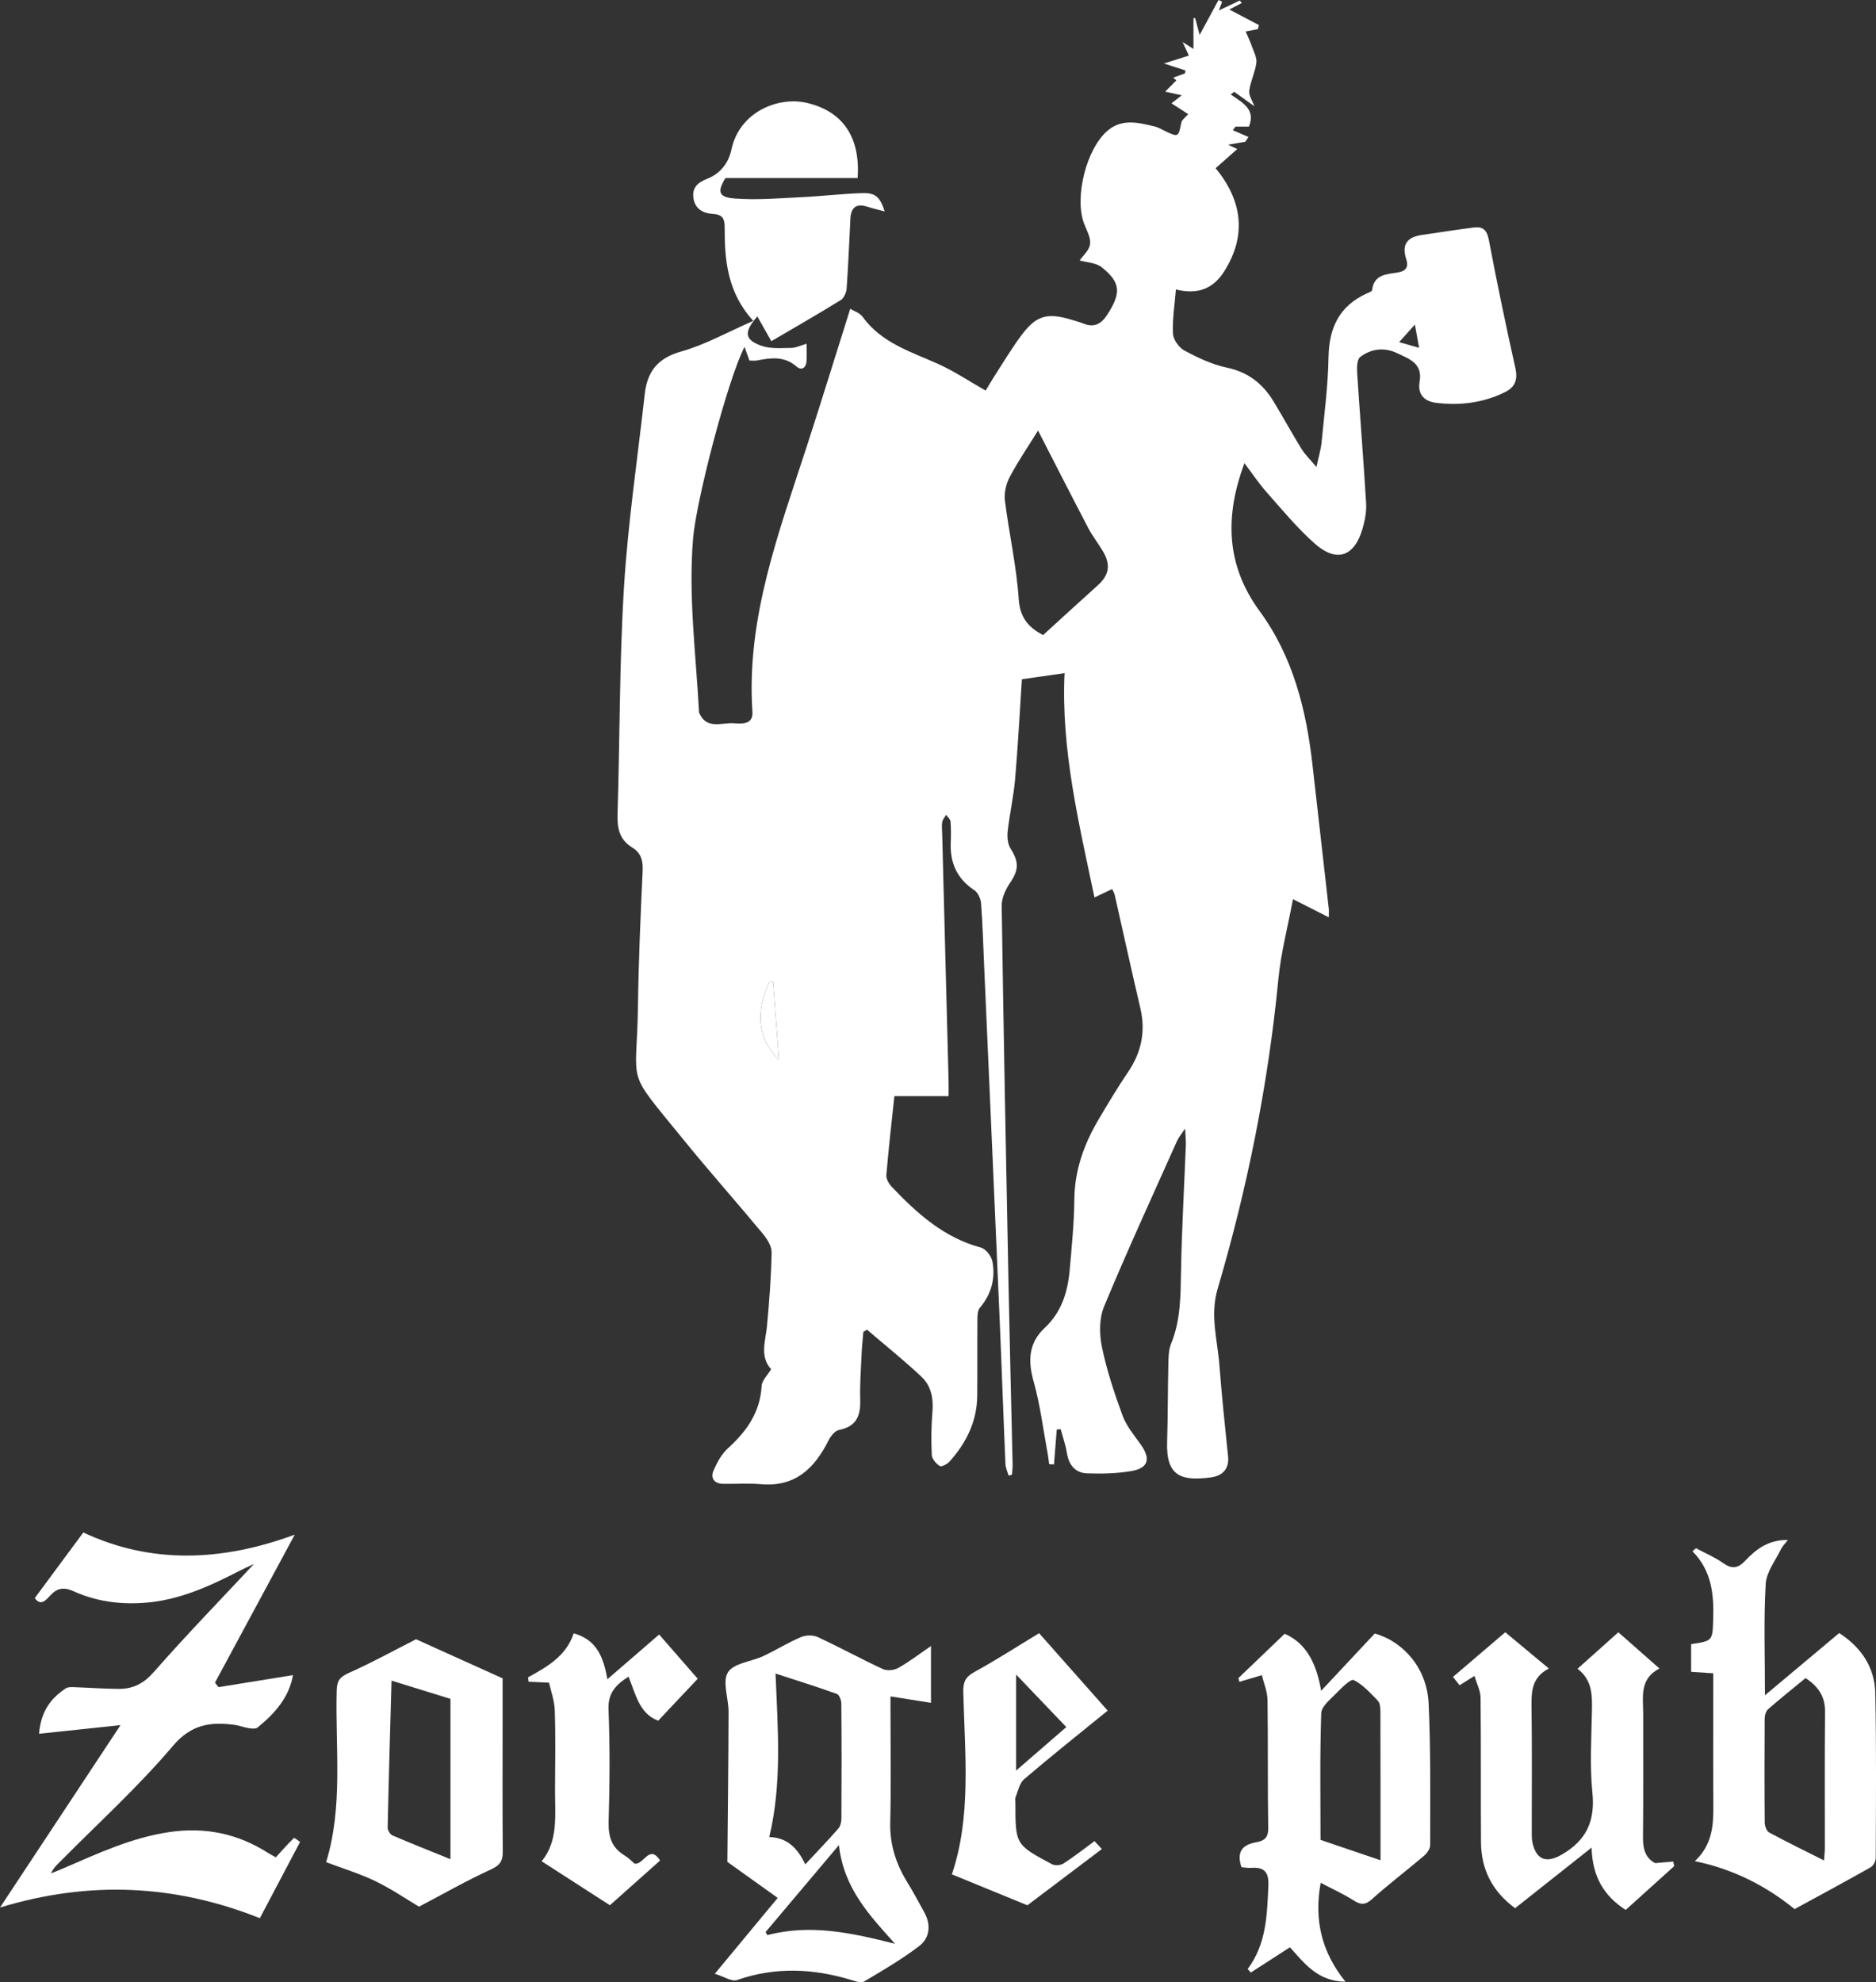 <?xml version="1.0" encoding="UTF-8"?> <svg xmlns="http://www.w3.org/2000/svg" id="_Слой_2" width="489.93" height="517.64" viewBox="0 0 489.93 517.64"><rect x="0" y="0" width="489.93" height="517.64" fill="#333333" stroke="none"/><defs><style>.cls-1{fill:#fff;}</style></defs><g id="_Слой_1-2"><g><path class="cls-1" d="m223.95,46.5h-34.5c-2.13,3.5-1.87,5,2.34,5.33,5.92.47,11.93-.08,17.9-.36,5.17-.25,10.32-.89,15.49-1.04,3.49-.11,4.65,1.02,5.86,4.78-1.66-.44-3.12-.77-4.53-1.23-2.89-.94-4.26.21-4.42,3.09-.32,6.11-.55,12.22-.99,18.32-.08,1.05-.73,2.48-1.56,2.99-5.9,3.64-11.91,7.09-18.1,10.72-1.25-2.21-2.43-4.3-3.66-6.47-3.56,4.1-3.39,6.08,1.08,7.67,2.37.84,5.18.57,7.8.55,1.21-.01,2.42-.64,3.99-1.09,0,1.8.08,3.2-.02,4.59-.13,1.77-1.34,2.47-2.62,1.36-3.18-2.78-6.69-2.28-10.31-1.58-.56.11-1.16.02-1.98.02-.4-1.11-.81-2.28-1.28-3.58-4.48,8.76-12.62,40.17-13.44,50.06-1.25,15.11.74,30.07,1.54,45.09,0,.12-.01.25.03.35,1.87,4.56,5.91,2.57,9.07,2.8,2,.14,5.09.41,4.86-2.98-1.65-24.56,6.95-46.97,14.31-69.67,3.8-11.72,7.42-23.49,11.24-35.59.98.62,2.48,1.07,3.21,2.08,4.92,6.84,12.58,9.11,19.74,12.33,4.18,1.88,8.04,4.47,12.41,6.96.4-.66,1.24-2.14,2.16-3.57,2.36-3.65,4.59-7.41,7.19-10.89,3.84-5.15,6.71-5.93,12.86-4.1,1.13.34,2.27.64,3.36,1.07,2.83,1.14,4.67.04,6.21-2.36,3.62-5.63,3.53-8.32-1.41-12.32-1.52-1.24-4.01-1.29-5.82-1.82.82-1.19,2.49-2.61,2.72-4.24.23-1.67-.87-3.57-1.54-5.31-2.65-6.88.58-19.78,6.25-24.45,3.77-3.1,7.99-1.97,12.13-.99.9.21,1.74.72,2.58,1.12,3.69,1.76,3.63,1.75,4.43-2.2.13-.66.96-1.18,1.78-2.13-1.44-.93-2.85-1.84-4.37-2.83.6-.46,1.43-1.11,2.69-2.09-1.75-.38-3.05-.67-4.34-.96.99-.98,1.96-1.96,2.93-2.93-.28-.24-.56-.48-.84-.71,1.03-.38,2.06-.76,3.1-1.14l.11-.75c-1.79-.58-3.58-1.16-5.62-1.82,2.11-.67,4.15-1.31,6.51-2.06-.52-1.14-.98-2.14-1.63-3.55,1.01.65,1.76,1.12,2.83,1.81V4.77c.15-.02.3-.03.45-.05.35,1.31.7,2.62,1.17,4.4,1.84-3.4,3.38-6.26,4.93-9.13.31.16.63.31.94.47-.2.54-.41,1.08-.86,2.27,2.1-1,3.78-1.79,5.46-2.59.18.22.35.43.53.65-1.01.53-2.02,1.05-3.25,1.7,3.11,1.63,5.42,2.84,7.74,4.06-.1.35-.2.71-.29,1.06-.82.16-1.64.31-3.19.61.59,1.4,1.2,2.64,1.65,3.93.49,1.4,1.33,2.91,1.15,4.26-.32,2.46-1.53,4.81-1.86,7.28-.16,1.22.82,2.59,1.34,4.05-1.78-1.28-3.54-2.53-5.29-3.78-.29.24-.59.48-.88.73,3.03,2.08,6.62,3.87,4.74,8.38h-3.51l-.69.92,4.09,1.79c-.28.41-.56.82-.84,1.23-1.3.23-2.61.45-4.47.78,1.07.51,1.7.8,2.38,1.13-1.88,1.66-3.64,3.22-5.65,5,6.86,8.32,8.29,17.48,2.17,27.05-2.7,4.23-6.72,6.12-12.54,4.61-.32,3.98-.95,7.81-.76,11.59.08,1.55,1.59,3.64,3.03,4.4,3.48,1.85,7.18,3.62,11,4.42,5.54,1.16,9.38,4.16,12.19,8.77,2.51,4.12,4.81,8.36,7.34,12.46.89,1.45,2.17,2.66,3.9,4.73.59-2.76,1.17-4.62,1.35-6.51.7-7.36,1.68-14.73,1.8-22.11.12-7.73,2.82-13.43,9.99-16.7.51-.23,1.37-.53,1.4-.86.42-4.07,3.72-4.16,6.52-4.59,2.4-.36,3.05-1.49,2.37-3.58-1.24-3.84.36-5.72,4.11-6.25,4.52-.64,9.04-1.38,13.57-1.95,2.32-.3,3.42.64,3.91,3.22,2.11,11.18,4.44,22.33,6.92,33.44.68,3.05-.02,5.03-2.75,6.36-5.67,2.78-11.64,3.52-17.86,2.78-3.35-.4-4.94-2.38-4.39-5.52.85-4.88-2.78-5.97-5.87-7.46-3.34-1.6-6.77-1.18-9.64.99-.83.63-.89,2.7-.8,4.07.73,11.37,1.66,22.73,2.34,34.1.13,2.18-.3,4.48-.91,6.6-2.13,7.39-6.77,9.03-12.51,3.96-4.55-4.03-8.47-8.79-12.52-13.36-2.08-2.35-3.83-4.98-5.84-7.64-5.13,13.82-4.87,26.57,3.99,38.66,8.72,11.91,12.18,25.8,13.8,40.24,1.4,12.49,2.83,24.97,4.24,37.45.06.57,0,1.16,0,2.25-2.99-1.52-5.73-2.91-9.35-4.75-1.36,7.27-3.16,14.06-3.82,20.95-2.66,27.48-8.07,54.4-15.86,80.83-2.03,6.89-.05,13.26.46,19.84.61,7.96,1.45,15.91,2.27,23.86.36,3.48-1.62,5.15-4.57,5.53-7.67.99-11.63-.32-11.35-9.22.21-6.71.16-13.42.32-20.13.04-1.87.04-3.89.72-5.57,2.58-6.29,2.47-12.83,2.6-19.44.21-10.81.83-21.62,1.25-32.43.04-1.11-.09-2.23-.19-4.31-1.06,1.61-1.73,2.37-2.12,3.26-6.42,14.37-13.01,28.67-19.04,43.2-1.29,3.11-1.26,7.21-.56,10.6,1.25,6.07,3.24,12.02,5.37,17.85.98,2.68,2.93,5.05,4.64,7.41,2.82,3.88,2.21,6.35-2.4,7.13-3.77.63-7.68.72-11.51.58-3.05-.12-4.74-2.16-5.24-5.26-.34-2.12-1.07-4.18-1.63-6.26-.34.02-.69.05-1.03.07-.24,3.04-.48,6.08-.72,9.12-.42-.02-.85-.04-1.27-.06-.12-.92-.21-1.84-.38-2.75-1.18-6.32-1.95-12.76-3.69-18.93-1.53-5.41-1.25-10.03,2.91-13.91,4.44-4.15,6.03-9.44,6.53-15.18.54-6.09,1.15-12.21,1.21-18.31.07-7.7,2.54-14.53,6.37-21,2.46-4.15,4.93-8.3,7.64-12.29,3.52-5.17,4.66-10.64,3.22-16.76-2.31-9.84-4.46-19.71-6.69-29.56-.1-.45-.37-.85-.65-1.5-1.38.66-2.69,1.28-4.63,2.2-4.1-19.55-8.75-38.67-7.81-58.58-3.96.57-7.55,1.08-11.15,1.6-.54,8.27-1,17.2-1.77,26.1-.39,4.56-1.43,9.05-1.94,13.6-.17,1.48,0,3.33.76,4.53,2.23,3.5,2.15,5.58-.16,8.97-1.17,1.71-2.19,3.97-2.16,5.97.48,32.61,1.11,65.21,1.76,97.81.32,16.01.73,32.01,1.09,48.02.02.9-.11,1.81-.17,2.72-.29.08-.59.15-.88.23-.29-1.01-.78-2.02-.82-3.04-.55-12.7-.98-25.41-1.53-38.11-1.32-30.69-2.69-61.39-4.04-92.08-.24-5.41-.39-10.83-.8-16.22-.09-1.2-.81-2.78-1.75-3.41-4.48-2.97-6.36-7.06-6.17-12.3.07-1.88.1-3.78-.06-5.65-.05-.61-.75-1.16-1.15-1.74-.35.62-.88,1.2-1.01,1.86-.17.91-.04,1.88-.02,2.82.56,21.65,1.13,43.31,1.68,64.96.03,1.14,0,2.28,0,3.8h-14.16c-.75,7.1-1.53,13.85-2.09,20.62-.08.98.64,2.27,1.38,3.05,6.61,6.96,13.63,13.29,23.29,15.89,1.28.34,2.77,2.24,3.02,3.62.82,4.42-.24,8.52-3.25,12.07-.57.67-.65,1.91-.66,2.89-.06,6.71.02,13.42-.05,20.13-.06,6.68-2.86,12.29-7.22,17.16-.6.67-2.1,1.46-2.55,1.18-.95-.6-2.05-1.84-2.1-2.86-.18-3.75-.15-7.54.17-11.29.3-3.52-.35-6.78-2.83-9.13-4.56-4.3-9.48-8.23-14.25-12.32-.32.19-.64.38-.96.57-.15,1.82-.36,3.64-.44,5.46-.18,4.12-.5,8.24-.38,12.35.12,4.14-1.03,6.91-5.52,7.8-1.08.21-2.2,1.62-2.77,2.75-3.65,7.31-8.71,12.18-17.62,11.42-3.27-.28-6.59-.05-9.89-.1-2.37-.04-3.35-1.51-2.5-3.49.9-2.1,2.1-4.3,3.76-5.8,4.91-4.43,8.4-9.41,8.8-16.29.08-1.42,1.53-2.77,2.47-4.35-3.05-3.38-1.45-7.33-1.08-11.26.6-6.41,1.09-12.85,1.21-19.28.03-1.64-1.23-3.55-2.38-4.94-6.84-8.24-13.97-16.25-20.72-24.56-15.45-18.99-12.1-13.16-11.8-34.91.16-11.77.67-23.53,1.22-35.29.12-2.64-.48-4.63-2.7-5.98-3.33-2.02-3.97-4.97-3.86-8.67.62-19.76.47-39.56,1.68-59.28,1.04-16.88,3.55-33.67,5.43-50.5.65-5.81,3.34-9.35,9.46-11.07,6.36-1.79,12.27-5.13,18.87-8.01-6.71-7.37-7.49-15.74-7.46-24.3,0-2.23-.4-3.46-2.98-3.62-2.41-.15-4.64-1.1-5.15-3.96-.51-2.89,1.1-4.26,3.57-5.23,3.44-1.35,5.58-4.15,6.31-7.59,2.07-9.87,12.21-13.97,19.67-12.24,9.32,2.16,14.06,8.83,13.3,19.67Zm47.15,65.93c-2.3,3.71-5.07,7.76-7.38,12.07-.96,1.8-1.52,4.19-1.28,6.19,1.07,8.62,3.04,17.17,3.61,25.81.36,5.46,3.3,7.71,6.36,9.34,5.04-4.59,9.65-8.84,14.31-13.02,2.98-2.68,3.42-5.38,1.23-9.01-1.21-2.01-2.67-3.88-3.76-5.95-4.39-8.38-8.67-16.82-13.1-25.43Zm-69.2,144.03c-.34.01-.67.02-1.01.03-3.67,7.93-3.03,14.66,2.55,20.36-.55-7.28-1.05-13.84-1.54-20.39Zm163.49-167.12c1.98.56,3.33.94,5.22,1.48-.42-2.29-.71-3.91-1.1-6.06-1.47,1.63-2.53,2.81-4.12,4.58Z"></path><path class="cls-1" d="m72.03,485.01c1.56-1.71,3.07-3.45,4.73-5.05.12-.12,1.22.77,1.61,1.03-3.56,6.75-6.99,13.26-10.51,19.91-22.03-8.79-44.52-9.9-67.86-2.78,10.77-16.3,21.03-31.83,31.47-47.63-7.22.76-14.07,1.49-21.27,2.25.48-5.89,3.1-9.29,6.98-11.86.59-.39,1.55-.33,2.34-.3,3.87.13,7.74.43,11.6.44,3.65,0,6.4-1.39,9.02-4.37,8.37-9.54,17.22-18.66,26.18-28.24-1.31.61-2.46,1.11-3.57,1.68-7.76,4-15.62,7.66-24.51,8.41-6.58.56-12.97-.24-18.97-2.95-2.56-1.16-4.32-.92-6.16,1.1-1.13,1.24-2.53,2.83-4.02.65,4.16-5.62,8.24-11.13,12.67-17.12,17.58,8.26,36.15,7.63,55.22.56-7.26,13.47-14.05,26.07-20.84,38.66l.94,1.17c6.42-1.04,12.84-2.07,19.43-3.14-.99,5.79-4.73,10-9.23,13.67-.49.4-1.54.3-2.29.18-1.27-.19-2.5-.7-3.77-.87-6.25-.81-11.26-.17-16.08,5.52-8.95,10.56-19.27,19.95-29.04,29.81-.98.99-2.06,1.88-2.79,3.46,1.09-.44,2.18-.86,3.26-1.33,8.95-3.87,17.79-8,27.6-9.45,9.39-1.39,18,.39,25.95,5.52.48.31,1.01.56,1.91,1.05Z"></path><path class="cls-1" d="m186.67,515.42c5.77-6.96,10.78-13,16.43-19.82-4.67-3.34-9.06-6.49-13.14-9.4.11-12.91.27-26.04.31-39.18.01-3.51-1.69-7.84-.17-10.31,1.48-2.41,6.11-2.8,9.26-4.27,3.29-1.54,6.41-3.49,9.75-4.92,1.26-.54,3.17-.62,4.38-.06,5.76,2.66,11.33,5.72,17.08,8.39,1.09.5,2.93.32,4.01-.29,2.83-1.59,5.42-3.59,8.55-5.73v14.83c-3.47-.55-6.76-1.07-10.57-1.68,0,1.48,0,2.72,0,3.96,0,9.65.17,19.29-.07,28.93-.14,5.65,1.42,10.63,4.29,15.36,1.64,2.71,3.18,5.48,4.68,8.28,1.72,3.21,1.33,6.58-1.4,8.66-4.54,3.47-9.52,6.37-14.44,9.29-.77.45-2.26-.11-3.34-.44-9.94-3-19.81-3.45-29.8.03-1.39.48-3.44-.92-5.81-1.64Zm23.64-28.58c3.08-3.31,5.92-6.26,8.62-9.34.55-.63.8-1.72.81-2.59.06-10.01.07-20.01-.02-30.02,0-.88-.53-2.33-1.16-2.55-5.15-1.86-10.39-3.49-16.02-5.32.58,14.54,1.74,28.51-1.64,42.69,4.72.14,7.41,2.93,9.41,7.15Zm8.78-5.03c-6.89,8.17-13.01,15.43-19.14,22.7.15.27.29.54.44.82,11.3-3,22.18-.56,33.35,2.25-6.63-7.4-13.39-14.44-14.65-25.76Z"></path><path class="cls-1" d="m442.62,486c4.61-4.29,4.87-9.42,4.83-14.68-.07-10.12-.02-20.23-.02-30.35,0-1.26,0-2.53,0-4.02-2.1-.14-3.82-.25-5.78-.38v-7.23c5.66-.86,5.58-.86,5.76-6.52.21-6.47-.39-12.68-5.41-17.73.31-.27.61-.53.92-.8,2.37,1.27,4.88,2.33,7.06,3.86,2.28,1.61,3.86,1.45,5.77-.57,2.84-3.02,6.09-5.53,11.17-5.44-.77,1-1.41,1.6-1.77,2.33-1.46,3.03-3.85,6.03-4.03,9.16-.54,9.35-.19,18.75-.19,29.06,6.79-5.69,13.03-10.93,19.39-16.25,5.78,3.75,9.28,8.96,9.42,15.71.31,14.34.17,28.7.12,43.05,0,.82-.63,2.02-1.33,2.41-6.4,3.62-12.88,7.11-19.87,10.92-7.06-5.77-15.66-10.39-26.04-12.52Zm28.92-47.8c-3.3,2.71-6.6,5.34-9.77,8.11-.59.52-.91,1.63-.91,2.47-.06,9.04-.07,18.09.01,27.13,0,.9.48,2.24,1.16,2.61,4.6,2.49,9.32,4.78,14.32,7.3.1-1.42.22-2.32.22-3.22.01-11.86-.07-23.73.05-35.59.04-3.98-1.74-6.62-5.09-8.81Z"></path><path class="cls-1" d="m324.22,487.59c-1.35-4.03.25-5.89,3.79-6.5,2.05-.35,3.23-1.12,3.19-3.65-.17-11.18-.02-22.37-.18-33.55-.03-2.17-.97-4.32-1.48-6.45-2.51.75-4.19,1.24-5.86,1.74-.09-.32-.18-.64-.27-.97,3.96-3.79,7.92-7.59,12.09-11.58,5.75,2.51,8.31,7.85,9.53,14.89,4.99-5.33,9.47-10.12,14-14.96,7.59,2.14,13.64,9.21,14.06,18.18.58,12.34.4,24.71.41,37.07,0,.94-.82,2.13-1.6,2.79-4.47,3.8-9.17,7.35-13.53,11.27-1.76,1.58-2.91,1.63-4.81.42-2.64-1.68-5.52-2.98-8.66-4.63-1.76,9.75.25,18.1,6.47,25.81-7.26,0-10.8-4.92-14.5-8.97-3.56,2.3-6.89,4.44-10.21,6.59-.28-.3-.55-.61-.83-.91,4.91-6.53,5.07-14.11,5.41-21.75.16-3.65-1.12-4.91-4.52-4.67-.8.06-1.61-.1-2.49-.17Zm36.31-1.83c0-13.42.01-26.22-.03-39.02,0-.91-.14-2.09-.7-2.66-1.93-1.98-3.87-4.16-6.26-5.36-.75-.38-3.09,1.94-4.41,3.3-1.58,1.63-4.01,3.51-4.08,5.35-.38,11.02-.19,22.05-.19,33.08,5.22,1.77,10.18,3.46,15.66,5.32Z"></path><path class="cls-1" d="m424.56,498.75c-5.79-3.74-8.71-8.82-8.91-16.28-6.91,5.48-13.37,10.59-19.97,15.82-5.91-4.33-8.86-10.06-8.91-17.21-.09-12.6.03-25.2-.11-37.8-.02-1.76-.97-3.52-1.59-5.64-1.75,1.09-2.73,1.71-3.89,2.43-.54-.68-1.08-1.38-1.72-2.18,4.56-3.89,8.94-7.64,13.65-11.66,3.68,3.06,7.33,6.1,11.38,9.47-4.88,2.54-4.56,6.74-4.51,11.03.14,10.36.04,20.72.05,31.09,0,1.17-.05,2.39.22,3.51,1.07,4.55,3.8,5.19,7.68,2.93,6.45-3.76,8.69-8.81,7.93-16.22-.71-6.99-.24-14.12-.12-21.18.07-4.08.19-8.06-3.75-11.1,3.61-3.23,7.01-6.27,10.65-9.52,3.5,3.08,6.91,6.09,10.74,9.46-5.28,2.72-4.25,7.42-4.25,11.78-.02,10.83.06,21.67-.05,32.5-.03,3,.77,5.3,3.17,6.54,1.78-.16,3.25-.29,4.72-.41.09.4.18.79.27,1.19-4.17,3.77-8.35,7.53-12.7,11.46Z"></path><path class="cls-1" d="m131.26,438.27c0,2.97,0,6.95,0,10.94,0,11.41-.06,22.83.04,34.24.02,2.41-.63,3.59-3.01,4.68-6.35,2.92-12.45,6.39-18.87,9.76-3.24-1.93-7.14-4.6-11.34-6.64-4.09-1.98-8.51-3.31-12.91-4.98,4.5-14.61,2.35-29.83,2.76-44.89.07-2.51.85-3.49,3.16-4.52,6.05-2.69,11.87-5.91,17.56-8.8,6.96,3.14,14.46,6.53,22.61,10.21Zm-13.61,5.36c-5.51-1.71-10.93-3.38-15.4-4.76-.34,12.37-.73,25.38-1.01,38.38-.01.69.65,1.77,1.26,2.04,4.96,2.13,9.98,4.11,15.14,6.2v-41.86Z"></path><path class="cls-1" d="m271.38,426.49c6.09,6.87,12.16,13.72,17.9,20.21-7.38,6.01-14.71,11.83-21.82,17.9-1.21,1.03-1.57,3.1-2.25,4.72-.17.4-.03.93-.03,1.4,0,10.94-.02,10.98,9.58,16.1.77.41,2.25.27,3.01-.22,2.75-1.78,5.34-3.82,8.07-5.83.67.72,1.21,1.31,1.92,2.07-6.83,5.16-13.53,10.22-19.45,14.69-6.92-2.84-13.27-5.44-19.72-8.08,5.13-15.19,3.38-31.44,2.98-47.58-.06-2.56.52-3.96,2.86-5.24,5.66-3.1,11.09-6.61,16.94-10.15Zm7.09,24.5c-4.57-4.78-8.7-9.11-13.1-13.71v25.07c4.58-3.97,8.63-7.48,13.1-11.36Z"></path><path class="cls-1" d="m182.21,438.38c-3.36,3.56-6.7,7.11-10.31,10.94-4.89-1.75-5.89-6.87-7.75-11.5-3.4,2.18-5.4,4.32-5.23,8.59.39,9.75.31,19.53.03,29.29-.11,3.91.79,6.81,4.2,8.84,1,.59,1.81,1.48,2.58,2.12,2.42.38,3.83-5.21,6.66-.82-4.47,3.98-8.91,7.93-13.11,11.68-5.8-3.73-11.67-7.52-17.83-11.49,4.44-5.3,3.46-12.22,3.5-18.95.04-6.82.16-13.65-.07-20.47-.09-2.57-1.04-5.11-1.5-7.21-2.35-.1-3.84-.17-5.32-.24-.05-.39-.11-.77-.16-1.16,4.99-2.74,9.94-5.53,11.93-11.48,5.89,1.61,7.77,6.07,8.79,11.98,4.79-4.14,9.24-7.98,13.52-11.68,3.61,4.13,7.03,8.06,10.08,11.56Z"></path><path class="cls-1" d="m201.9,256.46c.5,6.56.99,13.11,1.54,20.39-5.57-5.7-6.22-12.43-2.55-20.36.34-.01.67-.02,1.01-.03Z"></path></g></g></svg> 
